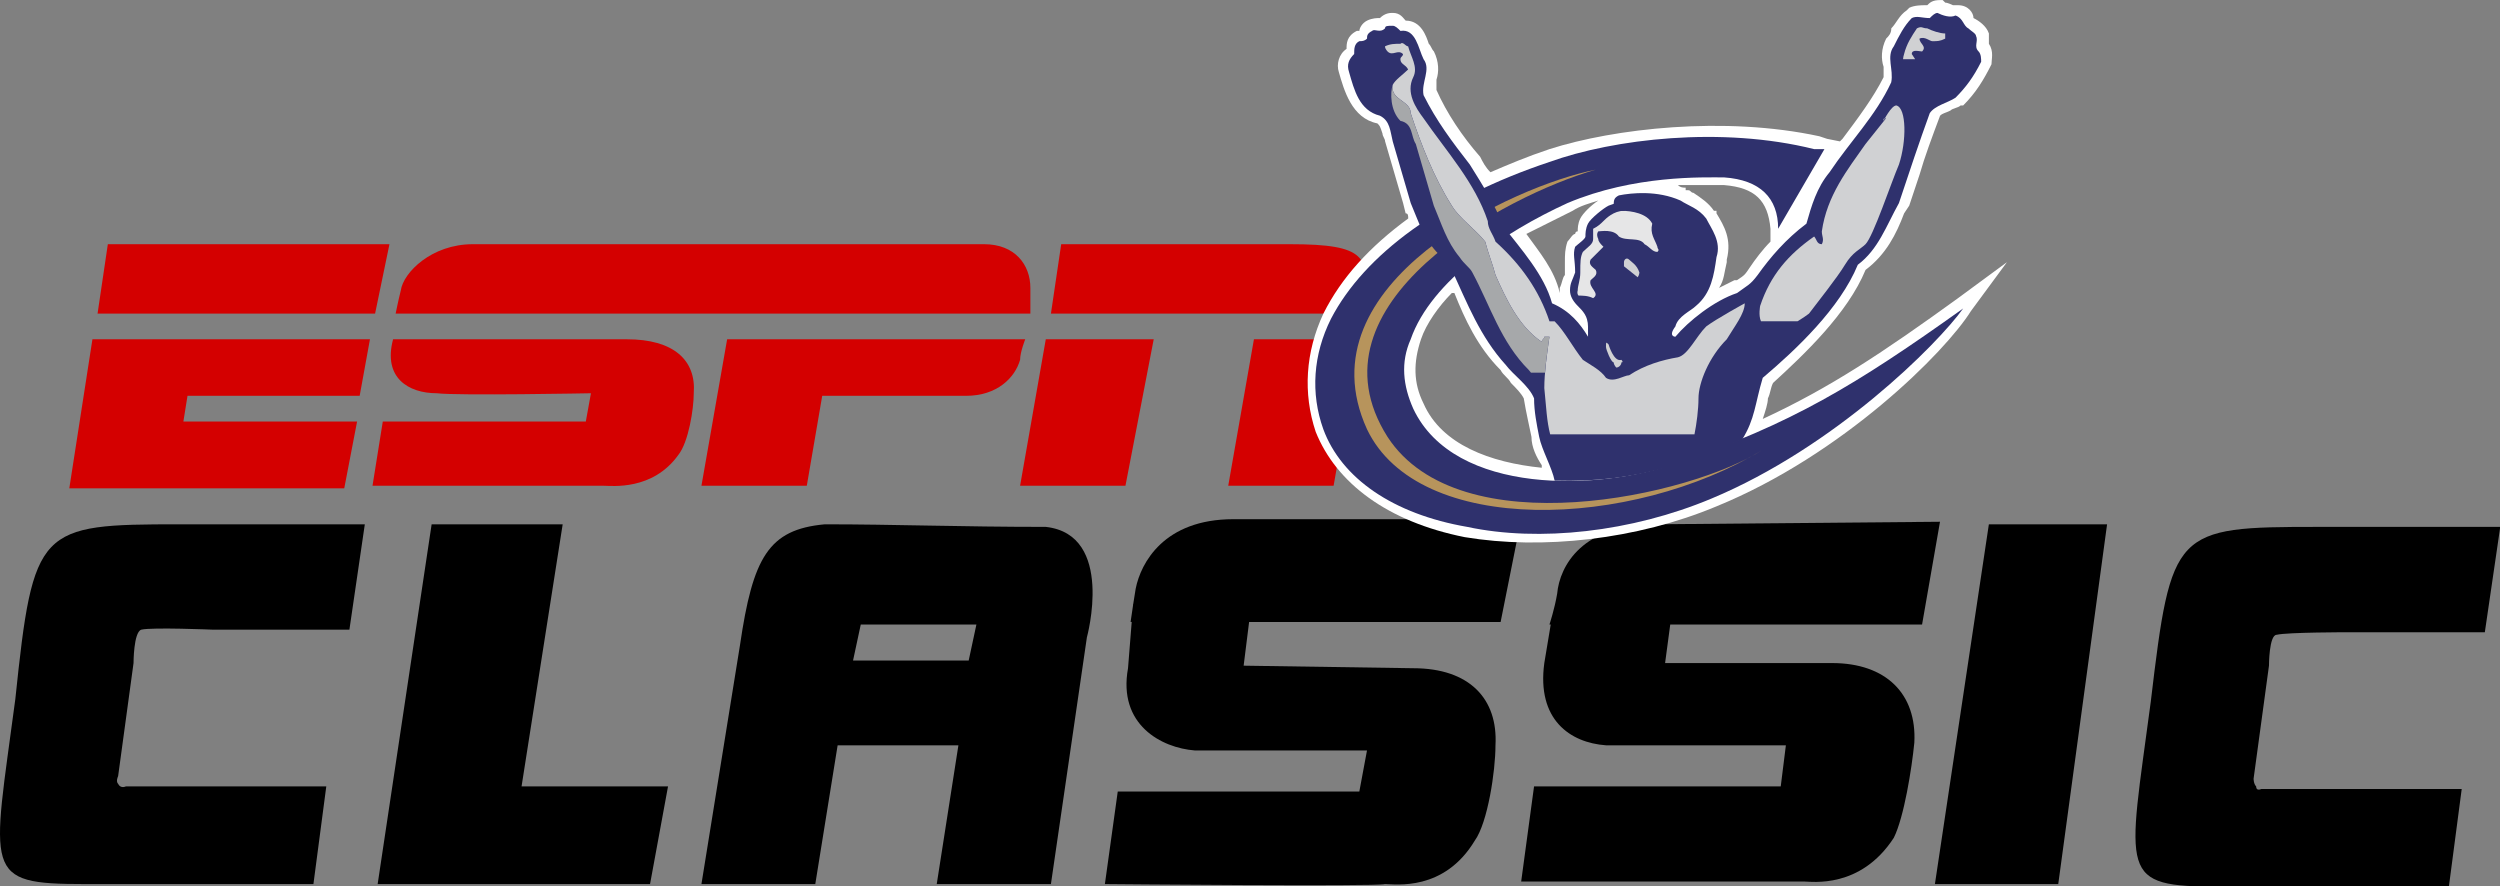 <?xml version="1.0" encoding="UTF-8" standalone="no"?>
<!-- Created with Inkscape (http://www.inkscape.org/) -->

<svg
   xmlns:dc="http://purl.org/dc/elements/1.1/"
   xmlns:cc="http://creativecommons.org/ns#"
   xmlns:rdf="http://www.w3.org/1999/02/22-rdf-syntax-ns#"
   xmlns:svg="http://www.w3.org/2000/svg"
   xmlns="http://www.w3.org/2000/svg"
   xmlns:sodipodi="http://sodipodi.sourceforge.net/DTD/sodipodi-0.dtd"
   xmlns:inkscape="http://www.inkscape.org/namespaces/inkscape"
   width="671.018"
   height="237.938"
   id="svg2"
   version="1.1"
   inkscape:version="0.48.4 r9939"
   sodipodi:docname="New document 1">
  <rect width="100%" height="100%" fill="#808080" stroke="none"/>
  <defs
     id="defs4" />
  <sodipodi:namedview
     id="base"
     pagecolor="#ffffff"
     bordercolor="#666666"
     borderopacity="1.0"
     inkscape:pageopacity="0.0"
     inkscape:pageshadow="2"
     inkscape:zoom="1.4"
     inkscape:cx="86.265588"
     inkscape:cy="103.04162"
     inkscape:document-units="px"
     inkscape:current-layer="layer1"
     showgrid="false"
     fit-margin-top="0"
     fit-margin-left="0"
     fit-margin-right="0"
     fit-margin-bottom="0"
     inkscape:window-width="1366"
     inkscape:window-height="706"
     inkscape:window-x="-8"
     inkscape:window-y="-8"
     inkscape:window-maximized="1" />
  <g
     inkscape:label="Layer 1"
     inkscape:groupmode="layer"
     id="layer1"
     transform="translate(111.834,-316.654)">
    <g
       id="g3051"
       transform="matrix(3.587,0,0,3.587,-121.999,110.282)">
      <path
         id="path3055"
         d="m 116.66,123.494 0.963,-7.115 18.459,0 0.385,-3.076 c 0,0 -13.652,0 -13.461,0 -2.691,-0.193 -5.191,-1.924 -4.615,-6.154 l 0.48,-2.883 -0.096,0 c 0,0 0.385,-1.154 0.578,-2.309 0.191,-2.115 1.922,-5.191 7.307,-5.191 l 0,0 21.34,-0.191 -1.342,7.691 -18.844,0 -0.385,2.883 12.498,0 c 4.037,0 6.346,2.309 6.152,5.961 -0.191,1.924 -0.768,5.578 -1.537,7.115 -2.5,3.846 -6.154,3.27 -6.73,3.27 -0.576,0 -21.152,-0.001 -21.152,-0.001 l 0,0 z"
         style="fill-rule:evenodd"
         inkscape:connector-curvature="0"
         sodipodi:nodetypes="cccccccccccccccsccsccc" />
      <path
         id="path3057"
         d="m 85.51,123.686 0.962,-6.922 18.077,0 0.574,-3.076 -12.883,0 c -2.5,-0.193 -5.769,-1.924 -4.999,-6.154 l 0.276,-3.461 -0.084,0 c 0,0 0.077,-0.545 0.183,-1.238 l 0.008,-0.107 0.007,0 c 0.057,-0.369 0.121,-0.771 0.185,-1.154 0.385,-1.922 2.115,-5.191 7.307,-5.191 l 0,0 21.535,0 -1.536,7.691 -18.82,0 -0.409,3.27 12.69,0.191 c 4.23,0 6.346,2.309 6.154,5.77 0,1.922 -0.578,5.768 -1.539,7.115 -2.307,3.846 -5.961,3.268 -6.729,3.268 -0.576,0.191 -20.959,-0.002 -20.959,-0.002 z"
         style="fill-rule:evenodd"
         inkscape:connector-curvature="0"
         sodipodi:nodetypes="cccccccccccccccccccccccc" />
      <path
         style="fill:#d40000;fill-rule:evenodd"
         d="m 10.903,75.806 0,0 21.073,0 -1.075,5.192 -20.767,0 z"
         id="polygon3059"
         inkscape:connector-curvature="0"
         sodipodi:nodetypes="cccccc" />
      <path
         id="path3061"
         d="m 38.208,75.806 h 38.265 c 2.308,0 3.461,1.539 3.461,3.269 0,0.961 0,1.923 0,1.923 H 32.439 c 0,0 0.192,-0.961 0.385,-1.73 0.192,-1.347 2.308,-3.462 5.384,-3.462 l 0,0 0,0 z"
         style="fill:#d40000;fill-rule:evenodd"
         inkscape:connector-curvature="0" />
      <path
         id="path3063"
         d="m 82.241,75.806 h 17.114 c 5.768,0 5.961,0.961 5.576,4.422 0,0.962 0,0.77 0,0.77 H 81.473 l 0.768,-5.192 0,0 0,0 z"
         style="fill:#d40000;fill-rule:evenodd"
         inkscape:connector-curvature="0" />
      <path
         id="path3065"
         d="m 30.708,93.881 0.769,-4.807 h 15.192 l 0.384,-2.115 c 0,0 -9.998,0.192 -11.537,0 -2.115,0 -4.039,-1.154 -3.269,-4.038 h 17.499 c 3.461,0 5.191,1.538 5,4.038 0,1.153 -0.385,3.653 -1.154,4.615 -1.923,2.691 -4.999,2.307 -5.576,2.307 -0.386,0 -17.308,0 -17.308,0 l 0,0 0,0 z"
         style="fill:#d40000;fill-rule:evenodd"
         inkscape:connector-curvature="0" />
      <path
         id="path3067"
         d="m 79.55,82.921 c 0,0 -0.385,0.961 -0.385,1.538 -0.385,1.346 -1.731,2.692 -4.038,2.692 H 64.359 L 63.205,93.88 H 55.321 L 57.244,82.92 H 79.55 l 0,0.001 0,0 z"
         style="fill:#d40000;fill-rule:evenodd"
         inkscape:connector-curvature="0" />
      <path
         style="fill:#d40000;fill-rule:evenodd"
         d="m 81.088,82.921 0,0 8.076,0 -2.115,10.96 -7.884,0 1.923,-10.96 z"
         id="polygon3069"
         inkscape:connector-curvature="0" />
      <path
         style="fill:#d40000;fill-rule:evenodd"
         d="m 96.663,82.921 0,0 7.884,0 -1.922,10.96 -7.885,0 1.923,-10.96 z"
         id="polygon3071"
         inkscape:connector-curvature="0" />
      <path
         style="fill:#d40000;fill-rule:evenodd"
         d="m 8.019,94.074 1.731,-11.153 0,0 0,0 20.767,0 -0.77,4.23 -12.883,0 -0.308,1.923 12.998,0 -0.961,5 z"
         id="polygon3073"
         inkscape:connector-curvature="0"
         sodipodi:nodetypes="ccccccccccc" />
      <path
         id="path3075"
         d="m 9.172,123.686 c -7.691,0 -6.923,-0.77 -5.191,-13.844 1.346,-12.883 1.73,-13.076 12.306,-13.076 h 13.845 l -1.153,7.885 H 18.787 c 0,0 -4.615,-0.193 -5.384,0 -0.577,0.191 -0.577,2.498 -0.577,2.498 l -1.153,8.461 c 0,0 -0.192,0.385 0,0.578 0.191,0.385 0.577,0.191 0.577,0.191 h 14.999 l -0.962,7.307 H 9.172 l 0,0 0,0 z"
         style="fill-rule:evenodd"
         inkscape:connector-curvature="0" />
      <polygon
         id="polygon3077"
         points="160.502,96.766 160.502,96.766 156.848,123.686 147.619,123.686 151.656,96.766 160.502,96.766 "
         style="fill-rule:evenodd" />
      <path
         id="path3079"
         d="m 81.088,96.959 c -6.346,0 -11.345,-0.193 -16.537,-0.193 -4.229,0.385 -5.384,2.5 -6.345,9.037 l -2.885,17.883 8.519,0 1.672,-10.383 9.037,0 -1.621,10.383 8.544,0 2.691,-18.459 c 0.001,0 2.116,-7.692 -3.075,-8.268 z m -5.769,9.998 -8.653,0 0.577,-2.691 8.653,0 z"
         style="fill-rule:evenodd"
         inkscape:connector-curvature="0"
         sodipodi:nodetypes="ccccccccccccccccc" />
      <path
         style="fill-rule:evenodd"
         d="m 31.093,123.686 4.039,-26.92 0,0 0,0 9.806,0 -3.077,19.613 10.96,0 -1.345,7.307 z"
         id="polygon3081"
         inkscape:connector-curvature="0" />
      <path
         id="path3083"
         d="m 168.963,123.879 c -7.691,0 -6.922,-0.77 -5.191,-13.846 1.537,-12.883 1.73,-13.074 12.498,-13.074 h 13.652 l -1.154,7.883 h -10.191 c 0,0 -4.613,0 -5.383,0.191 -0.578,0 -0.578,2.309 -0.578,2.309 l -1.152,8.461 c 0,0 0,0.385 0.191,0.576 0,0.385 0.385,0.193 0.385,0.193 h 14.998 l -0.961,7.307 h -17.114 l 0,0 0,0 z"
         style="fill-rule:evenodd"
         inkscape:connector-curvature="0" />
      <path
         id="path3085"
         d="m 149.35,79.844 c -5.576,4.038 -9.615,6.73 -14.613,9.038 0.191,-0.577 0.385,-1.154 0.385,-1.539 0.191,-0.384 0.191,-0.769 0.383,-1.153 2.309,-2.115 5.578,-5.192 6.924,-8.461 1.537,-1.154 2.307,-2.692 2.885,-4.23 l 0.383,-0.577 0,0 0,0 0.77,-2.308 c 0.385,-1.346 0.961,-2.884 1.539,-4.422 0.191,-0.192 0.385,-0.192 0.77,-0.384 0.191,-0.192 0.576,-0.192 0.768,-0.385 h 0.193 l 0,0 c 0.961,-0.961 1.537,-1.923 2.115,-3.077 l 0,0 0,0 c 0,-0.384 0.191,-0.961 -0.193,-1.538 l 0,0 c 0,-0.192 0,-0.385 0,-0.77 -0.191,-0.577 -0.768,-0.961 -1.152,-1.154 l 0,0 c 0,-0.384 -0.385,-0.961 -1.154,-0.961 h -0.191 -0.193 c 0,0 -0.385,-0.192 -0.576,-0.192 l 0,0 -0.193,-0.192 h -0.191 c -0.578,0 -0.77,0.192 -0.961,0.385 -0.193,0 -0.193,0 -0.193,0 -0.191,0 -0.77,0 -1.154,0.192 l -0.191,0.192 0,0 c -0.576,0.385 -0.77,0.961 -1.154,1.346 0,0.384 -0.191,0.577 -0.385,0.769 l 0,0 0,0 c -0.385,0.769 -0.385,1.539 -0.191,2.115 0,0.192 0,0.577 0,0.769 -0.77,1.539 -1.924,3.077 -3.076,4.615 l -0.193,0.192 -0.961,-0.192 -0.576,-0.192 c -7.115,-1.539 -15.383,-0.577 -20.191,0.961 -1.73,0.577 -3.076,1.154 -4.422,1.73 -0.385,-0.385 -0.576,-0.769 -0.77,-1.154 l 0,0 0,0 c -1.346,-1.538 -2.5,-3.269 -3.27,-5 0,-0.192 0,-0.385 0,-0.769 0.193,-0.577 0.193,-1.346 -0.191,-2.115 -0.191,-0.192 -0.191,-0.385 -0.385,-0.577 -0.191,-0.577 -0.576,-1.73 -1.73,-1.73 -0.191,-0.193 -0.385,-0.577 -0.961,-0.577 -0.193,0 -0.576,0 -0.961,0.384 -0.193,0 -0.578,0 -0.963,0.193 l 0,0 0,0 c -0.383,0.192 -0.576,0.577 -0.576,0.769 l 0,0 h -0.191 c -0.77,0.384 -0.77,0.961 -0.77,1.346 -0.578,0.385 -0.77,1.154 -0.578,1.731 0.385,1.346 0.963,3.461 2.885,3.845 l 0,0 c 0.193,0.192 0.193,0.192 0.385,0.77 0,0.192 0.193,0.384 0.193,0.577 l 1.346,4.615 0,0 0,0 0.191,0.769 c 0.193,0 0.193,0.193 0.193,0.385 -2.885,2.115 -5,4.423 -6.346,7.115 -1.346,2.884 -1.539,5.961 -0.578,8.845 1.539,3.846 5.385,6.731 11.152,7.884 5.77,0.963 12.885,0.193 18.846,-2.307 9.422,-3.846 17.113,-11.537 19.035,-14.614 l 2.691,-3.653 -3.658,2.691 0,0 0,0 0,0 z m -26.92,-7.306 c -0.576,0.384 -1.154,0.961 -1.346,1.346 -0.193,0.385 -0.193,0.769 -0.193,0.961 l 0,0 c -0.191,0 -0.191,0.192 -0.191,0.192 -0.193,0 -0.385,0.385 -0.578,0.577 -0.191,0.577 -0.191,0.961 -0.191,1.539 0,0.192 0,0.385 0,0.577 0,0.192 0,0.192 0,0.385 -0.191,0.192 -0.191,0.577 -0.385,0.961 0,0 0,0.192 0,0.384 -0.385,-1.73 -1.539,-3.076 -2.5,-4.422 1.154,-0.577 2.309,-1.154 3.461,-1.73 0.577,-0.386 1.347,-0.579 1.923,-0.77 l 0,0 0,0 0,0 z m -10.768,6.921 c 0.768,1.923 1.73,4.038 3.461,5.769 0.191,0.385 0.576,0.577 0.77,0.962 0.383,0.384 0.768,0.769 0.961,1.153 0.191,1.154 0.385,1.923 0.576,2.884 0,0.77 0.385,1.538 0.77,2.116 0,0.191 0,0.191 0,0.191 -3.846,-0.385 -7.5,-1.729 -8.846,-4.807 -0.77,-1.538 -0.77,-3.077 -0.191,-4.807 0.385,-1.154 1.346,-2.5 2.307,-3.461 -0.001,0 -0.001,0 0.192,0 l 0,0 0,0 0,0 z m 22.111,-1.922 c -0.385,0.577 -0.385,0.577 -0.961,0.961 h -0.191 c -0.385,0.192 -0.77,0.385 -1.154,0.577 0.385,-0.577 0.385,-1.154 0.576,-1.923 v -0.385 0.192 c 0.385,-1.538 -0.191,-2.5 -0.768,-3.461 v -0.192 h -0.193 l 0,0 c -0.385,-0.577 -0.961,-0.961 -1.537,-1.346 -0.193,0 -0.193,-0.192 -0.385,-0.192 h -0.193 v -0.192 c -0.191,0 -0.385,0 -0.576,-0.192 1.537,0 2.885,0 3.461,0 2.307,0.192 3.27,1.154 3.461,3.269 v 0.961 c -0.577,0.577 -1.155,1.346 -1.54,1.923 l 0,0 0,0 z"
         style="fill:#ffffff;fill-rule:evenodd"
         inkscape:connector-curvature="0" />
      <path
         id="path3087"
         d="m 122.266,81.95 c -0.07,-0.141 -0.705,-1.247 -0.846,-1.458 -0.141,-0.211 -0.729,-1.058 -0.729,-1.058 0,0 0.164,-0.965 0.211,-1.2 0.047,-0.235 -0.023,-1.271 0.023,-1.552 0.047,-0.282 0.211,-0.635 0.33,-0.776 0.117,-0.141 0.656,-0.917 0.656,-0.917 l 0.213,-0.752 1.408,-0.941 1.129,-0.399 2.092,0.494 0.75,2.634 c 0,0 -0.398,1.176 -0.609,1.153 -0.213,-0.024 -2.186,-0.847 -2.186,-0.847 0,0 -0.893,-0.094 -1.059,0.07 -0.164,0.165 -0.844,2.093 -0.844,2.093 l -0.33,2.022 -0.209,1.434 0,0 z"
         style="fill:#e6e6e7;fill-rule:evenodd"
         inkscape:connector-curvature="0" />
      <path
         id="path3089"
         d="m 135.889,74.652 3.463,-5.96 h -0.77 c -6.924,-1.731 -14.998,-0.77 -19.807,0.961 -8.076,2.692 -13.844,6.922 -16.344,11.729 -1.346,2.692 -1.539,5.577 -0.576,8.269 1.346,3.653 5.191,6.345 10.768,7.308 5.383,1.152 12.307,0.385 18.268,-2.116 9.229,-3.846 16.92,-11.538 18.844,-14.23 -8.076,5.769 -12.883,8.653 -21.344,11.537 -5.77,2.115 -16.729,2.5 -19.807,-4.038 -0.768,-1.73 -0.961,-3.461 -0.191,-5.191 1.539,-4.423 7.115,-8.076 11.729,-10.191 5,-2.115 10.191,-1.922 11.73,-1.922 2.691,0.191 4.037,1.537 4.037,3.844 l 0,0 0,0 z"
         style="fill:#2f316d;fill-rule:evenodd"
         inkscape:connector-curvature="0" />
      <path
         id="path3091"
         d="m 106.662,90.228 c -6.346,-9.999 8.846,-18.075 15.574,-19.998 -5.961,1.154 -22.111,8.46 -17.113,19.421 3.846,8.076 19.807,7.5 29.613,1.538 -5.384,3.461 -22.689,7.307 -28.074,-0.961 l 0,0 0,0 z"
         style="fill:#b7945c;fill-rule:evenodd"
         inkscape:connector-curvature="0" />
      <path
         id="path3093"
         d="m 121.854,80.806 c -0.193,-0.769 -1.154,-0.961 -0.963,-1.538 0,-0.385 0.193,-0.77 0.193,-1.346 0,-0.769 0,-1.154 0.191,-1.538 0.385,-0.385 0.77,-0.577 0.77,-0.961 0,-0.192 0,-0.577 0,-0.77 0.385,-0.192 0.576,-0.384 0.77,-0.577 0.191,-0.192 0.77,-0.769 1.537,-0.769 0.385,-0.192 0.578,-0.577 0.193,-0.769 -0.385,0 -0.77,0.192 -1.346,0.384 -0.385,0.192 -1.346,0.961 -1.539,1.346 -0.191,0.384 -0.191,0.769 -0.191,0.961 0,0.192 -0.578,0.577 -0.77,0.769 -0.193,0.577 0,0.961 0,1.923 -0.193,0.577 -0.385,0.769 -0.385,1.346 0,0.384 0.191,0.769 0.576,1.154 0.385,0.384 0.77,0.769 0.77,1.538 l 0.194,-1.153 0,0 0,0 z"
         style="fill:#2f316d;fill-rule:evenodd"
         inkscape:connector-curvature="0" />
      <path
         id="path3095"
         d="m 133.197,90.42 c 0.961,-1.538 0.961,-2.692 1.539,-4.615 2.5,-2.115 5.768,-5.192 7.113,-8.46 1.539,-1.154 2.115,-2.885 3.078,-4.615 0.768,-2.307 1.537,-4.615 2.307,-6.73 0.385,-0.577 1.346,-0.769 1.924,-1.153 0.768,-0.769 1.346,-1.539 1.922,-2.692 0,-0.192 0,-0.577 -0.191,-0.769 -0.385,-0.385 0,-0.769 -0.193,-1.154 0,-0.192 -0.385,-0.384 -0.576,-0.577 -0.385,-0.192 -0.385,-0.77 -0.961,-0.961 -0.385,0.192 -0.963,0 -1.348,-0.192 -0.191,0 -0.385,0.192 -0.576,0.384 -0.576,0 -0.961,-0.192 -1.346,0 -0.576,0.577 -0.961,1.346 -1.346,2.115 -0.578,0.769 0,1.731 -0.193,2.692 -1.152,2.5 -3.076,4.422 -4.615,6.73 -0.961,1.154 -1.346,2.5 -1.73,3.846 -1.537,1.154 -2.691,2.5 -3.652,3.846 -0.578,0.769 -0.77,0.769 -1.539,1.346 -1.73,0.577 -3.652,2.115 -4.615,3.269 0,0 -0.576,0 0,-0.769 0.193,-0.769 1.154,-1.154 1.539,-1.538 1.154,-0.962 1.346,-2.308 1.539,-3.654 0.383,-1.154 -0.385,-2.115 -0.77,-2.884 -0.578,-0.769 -1.346,-0.961 -1.924,-1.346 -1.73,-0.77 -3.652,-0.577 -4.613,-0.385 -0.385,0.192 -0.385,0.385 -0.385,0.769 0,0.192 0.385,0.385 0.576,0.385 0.77,0 1.922,0.192 2.307,0.961 -0.191,0.769 0.193,1.154 0.385,1.73 0,0.192 0.193,0.192 0,0.385 -0.385,0 -0.576,-0.385 -0.961,-0.577 -0.385,-0.577 -1.346,-0.192 -1.922,-0.577 -0.385,-0.577 -1.348,-0.385 -1.539,-0.385 0,0 -0.193,0.192 0,0.577 0,0.192 0.191,0.384 0.385,0.577 -0.385,0.385 -0.578,0.577 -0.961,0.961 -0.193,0.385 0.191,0.577 0.383,0.769 0.193,0.385 -0.191,0.577 -0.383,0.769 -0.193,0.577 0.768,0.961 0.191,1.346 -0.385,-0.192 -0.77,-0.192 -1.154,-0.192 -0.191,0 -0.191,0.192 0,0.385 0.193,0.577 0.77,0.769 0.77,1.73 0,0.385 0,0.769 0,0.961 -0.576,-0.961 -1.346,-1.923 -2.691,-2.5 -0.578,-2.115 -2.309,-4.038 -3.654,-5.769 -0.576,-1.538 -1.537,-3.076 -2.5,-4.614 -1.346,-1.731 -2.5,-3.269 -3.461,-5.192 -0.191,-0.961 0.578,-1.923 0,-2.692 -0.385,-0.77 -0.576,-2.308 -1.73,-2.115 -0.191,-0.192 -0.385,-0.385 -0.576,-0.385 -0.385,0 -0.576,0 -0.576,0.192 -0.385,0.384 -0.77,0 -0.963,0.192 -0.385,0.192 -0.385,0.384 -0.385,0.577 -0.191,0.192 -0.383,0.192 -0.576,0.192 -0.385,0.192 -0.385,0.577 -0.385,0.961 -0.385,0.385 -0.576,0.769 -0.385,1.346 0.385,1.346 0.77,2.884 2.309,3.269 0.768,0.385 0.768,1.154 0.961,1.923 l 1.346,4.615 c 0.576,1.346 0.961,2.692 2.115,3.846 0.191,0.385 0.77,0.77 0.961,1.154 1.154,2.5 2.115,5 4.039,7.115 0.576,0.769 1.73,1.538 2.115,2.5 0,0.961 0.191,1.923 0.383,2.884 0.193,0.961 0.963,2.307 1.154,3.27 6.343,0.192 10.382,-1.538 14.034,-3.077 l 0,0 0,0 z"
         style="fill:#2f316d;fill-rule:evenodd"
         inkscape:connector-curvature="0" />
      <path
         id="path3097"
         d="m 124.352,77.46 1.027,0.821 c 0.125,-0.176 0.127,-0.36 0.127,-0.36 -0.191,-0.577 -0.576,-0.77 -0.77,-0.961 -0.191,-0.192 -0.385,0 -0.385,0.192 0.001,0 0.001,0.145 0.001,0.308 l 0,0 0,0 z"
         style="fill:#d0d1d3;fill-rule:evenodd"
         inkscape:connector-curvature="0" />
      <path
         id="path3099"
         d="m 148.389,60.423 v -0.385 c -0.385,0 -0.963,-0.192 -1.346,-0.384 -0.385,0 -0.385,-0.192 -0.77,0 -0.385,0.577 -0.77,1.154 -0.961,1.923 -0.043,0.127 -0.068,0.257 -0.078,0.385 h 0.904 c -0.082,-0.13 -0.166,-0.258 -0.25,-0.385 0,-0.385 0.576,-0.192 0.77,-0.192 0.385,-0.385 -0.193,-0.577 -0.193,-0.961 0.385,-0.192 0.77,0.192 0.961,0.192 0.385,0 0.578,0 0.963,-0.193 l 0,0 0,0 z"
         style="fill:#d0d1d3;fill-rule:evenodd"
         inkscape:connector-curvature="0" />
      <path
         id="path3101"
         d="m 106.471,61 v 0.037 c 0.02,0.18 0.191,0.348 0.191,0.348 0.385,0.384 0.77,-0.192 1.154,0.192 0,0.192 -0.193,0.192 -0.193,0.385 0,0.384 0.385,0.384 0.578,0.769 -0.385,0.384 -0.963,0.769 -1.154,1.153 -0.193,1.154 1.346,1.154 1.346,2.115 0.77,2.308 1.73,4.808 3.076,6.922 0.578,0.961 1.73,1.73 2.5,2.692 0.191,0.77 0.576,1.731 0.77,2.5 0.77,1.73 1.73,3.846 3.461,4.999 0,-0.192 0.191,-0.192 0.191,-0.384 0.193,0 0.193,0 0.385,0 -0.191,1.346 -0.385,2.692 -0.385,3.846 0.146,1.455 0.182,2.471 0.439,3.461 h 3.6 7.197 c 0.16,-0.782 0.301,-1.877 0.301,-2.692 0,-1.153 0.77,-3.076 2.115,-4.422 0.578,-0.961 1.346,-1.923 1.346,-2.692 0,0 -2.113,1.154 -2.883,1.731 -0.77,0.769 -1.346,2.115 -2.115,2.308 -1.154,0.192 -2.5,0.577 -3.654,1.346 -0.385,0 -1.152,0.577 -1.73,0.192 -0.385,-0.577 -1.152,-0.961 -1.73,-1.346 -0.77,-0.961 -1.346,-2.115 -2.115,-2.884 -0.191,0 -0.385,0 -0.385,0 -0.77,-2.307 -2.115,-4.23 -4.037,-5.961 -0.193,-0.577 -0.578,-0.961 -0.578,-1.538 -0.961,-2.884 -3.076,-5.192 -4.807,-7.691 -0.576,-0.769 -1.346,-1.923 -0.77,-3.077 0.385,-0.769 -0.191,-1.539 -0.383,-2.308 -0.193,0 -0.385,-0.384 -0.578,-0.192 -0.386,-10e-4 -0.77,-10e-4 -1.153,0.191 l 0,0 0,0 z"
         style="fill:#d0d1d3;fill-rule:evenodd"
         inkscape:connector-curvature="0" />
      <path
         id="path3103"
         d="m 124.16,84.459 c 0,0 0.191,0.192 0,0.192 0,0.192 -0.191,0.385 -0.385,0.385 0,0 -0.191,-0.192 -0.191,-0.385 -0.193,0 -0.578,-0.961 -0.578,-1.154 0,-0.385 0,-0.385 0.193,-0.192 0,10e-4 0.385,1.346 0.961,1.154 l 0,0 0,0 z"
         style="fill:#d0d1d3;fill-rule:evenodd"
         inkscape:connector-curvature="0" />
      <path
         id="path3105"
         d="m 117.396,85.421 h 1.045 c 0.07,-0.856 0.203,-1.775 0.334,-2.692 -0.191,0 -0.191,0 -0.385,0 0,0.192 -0.191,0.192 -0.191,0.384 -1.73,-1.153 -2.691,-3.269 -3.461,-4.999 -0.193,-0.769 -0.578,-1.73 -0.77,-2.5 -0.77,-0.961 -1.922,-1.73 -2.5,-2.692 -1.346,-2.115 -2.307,-4.615 -3.076,-6.922 0,-0.961 -1.539,-0.961 -1.346,-2.115 -0.193,0.577 -0.193,1.923 0.576,2.692 0.961,0.192 0.77,1.154 1.154,1.73 l 1.346,4.615 c 0.576,1.346 0.961,2.692 1.924,3.846 0.383,0.577 0.768,0.77 0.961,1.154 1.346,2.5 2.115,5.191 4.23,7.307 0.056,0.073 0.107,0.137 0.159,0.192 l 0,0 0,0 z"
         style="fill:#a6a8aa;fill-rule:evenodd"
         inkscape:connector-curvature="0" />
      <path
         id="path3107"
         d="m 134.604,81.575 h 2.732 c 0.34,-0.197 0.641,-0.411 0.861,-0.577 0.576,-0.77 2.115,-2.692 2.691,-3.653 0.576,-0.961 1.154,-1.154 1.539,-1.539 0.576,-0.577 1.922,-4.615 2.5,-5.96 0.576,-1.731 0.576,-4.23 -0.193,-4.423 -0.385,0 -0.961,1.154 -0.961,1.154 0,-0.192 0,-0.192 0.191,-0.192 l -1.537,1.923 c -1.346,1.923 -2.885,3.846 -3.27,6.538 0,0.385 0.193,0.577 0,0.961 -0.385,0 -0.385,-0.384 -0.576,-0.577 -1.924,1.346 -3.27,2.884 -4.039,5.192 l 0,0 0,0 c 0.001,-10e-4 -0.142,0.709 0.062,1.153 l 0,0 0,0 z"
         style="fill:#d0d1d3;fill-rule:evenodd"
         inkscape:connector-curvature="0" />
    </g>
  </g>
</svg>
